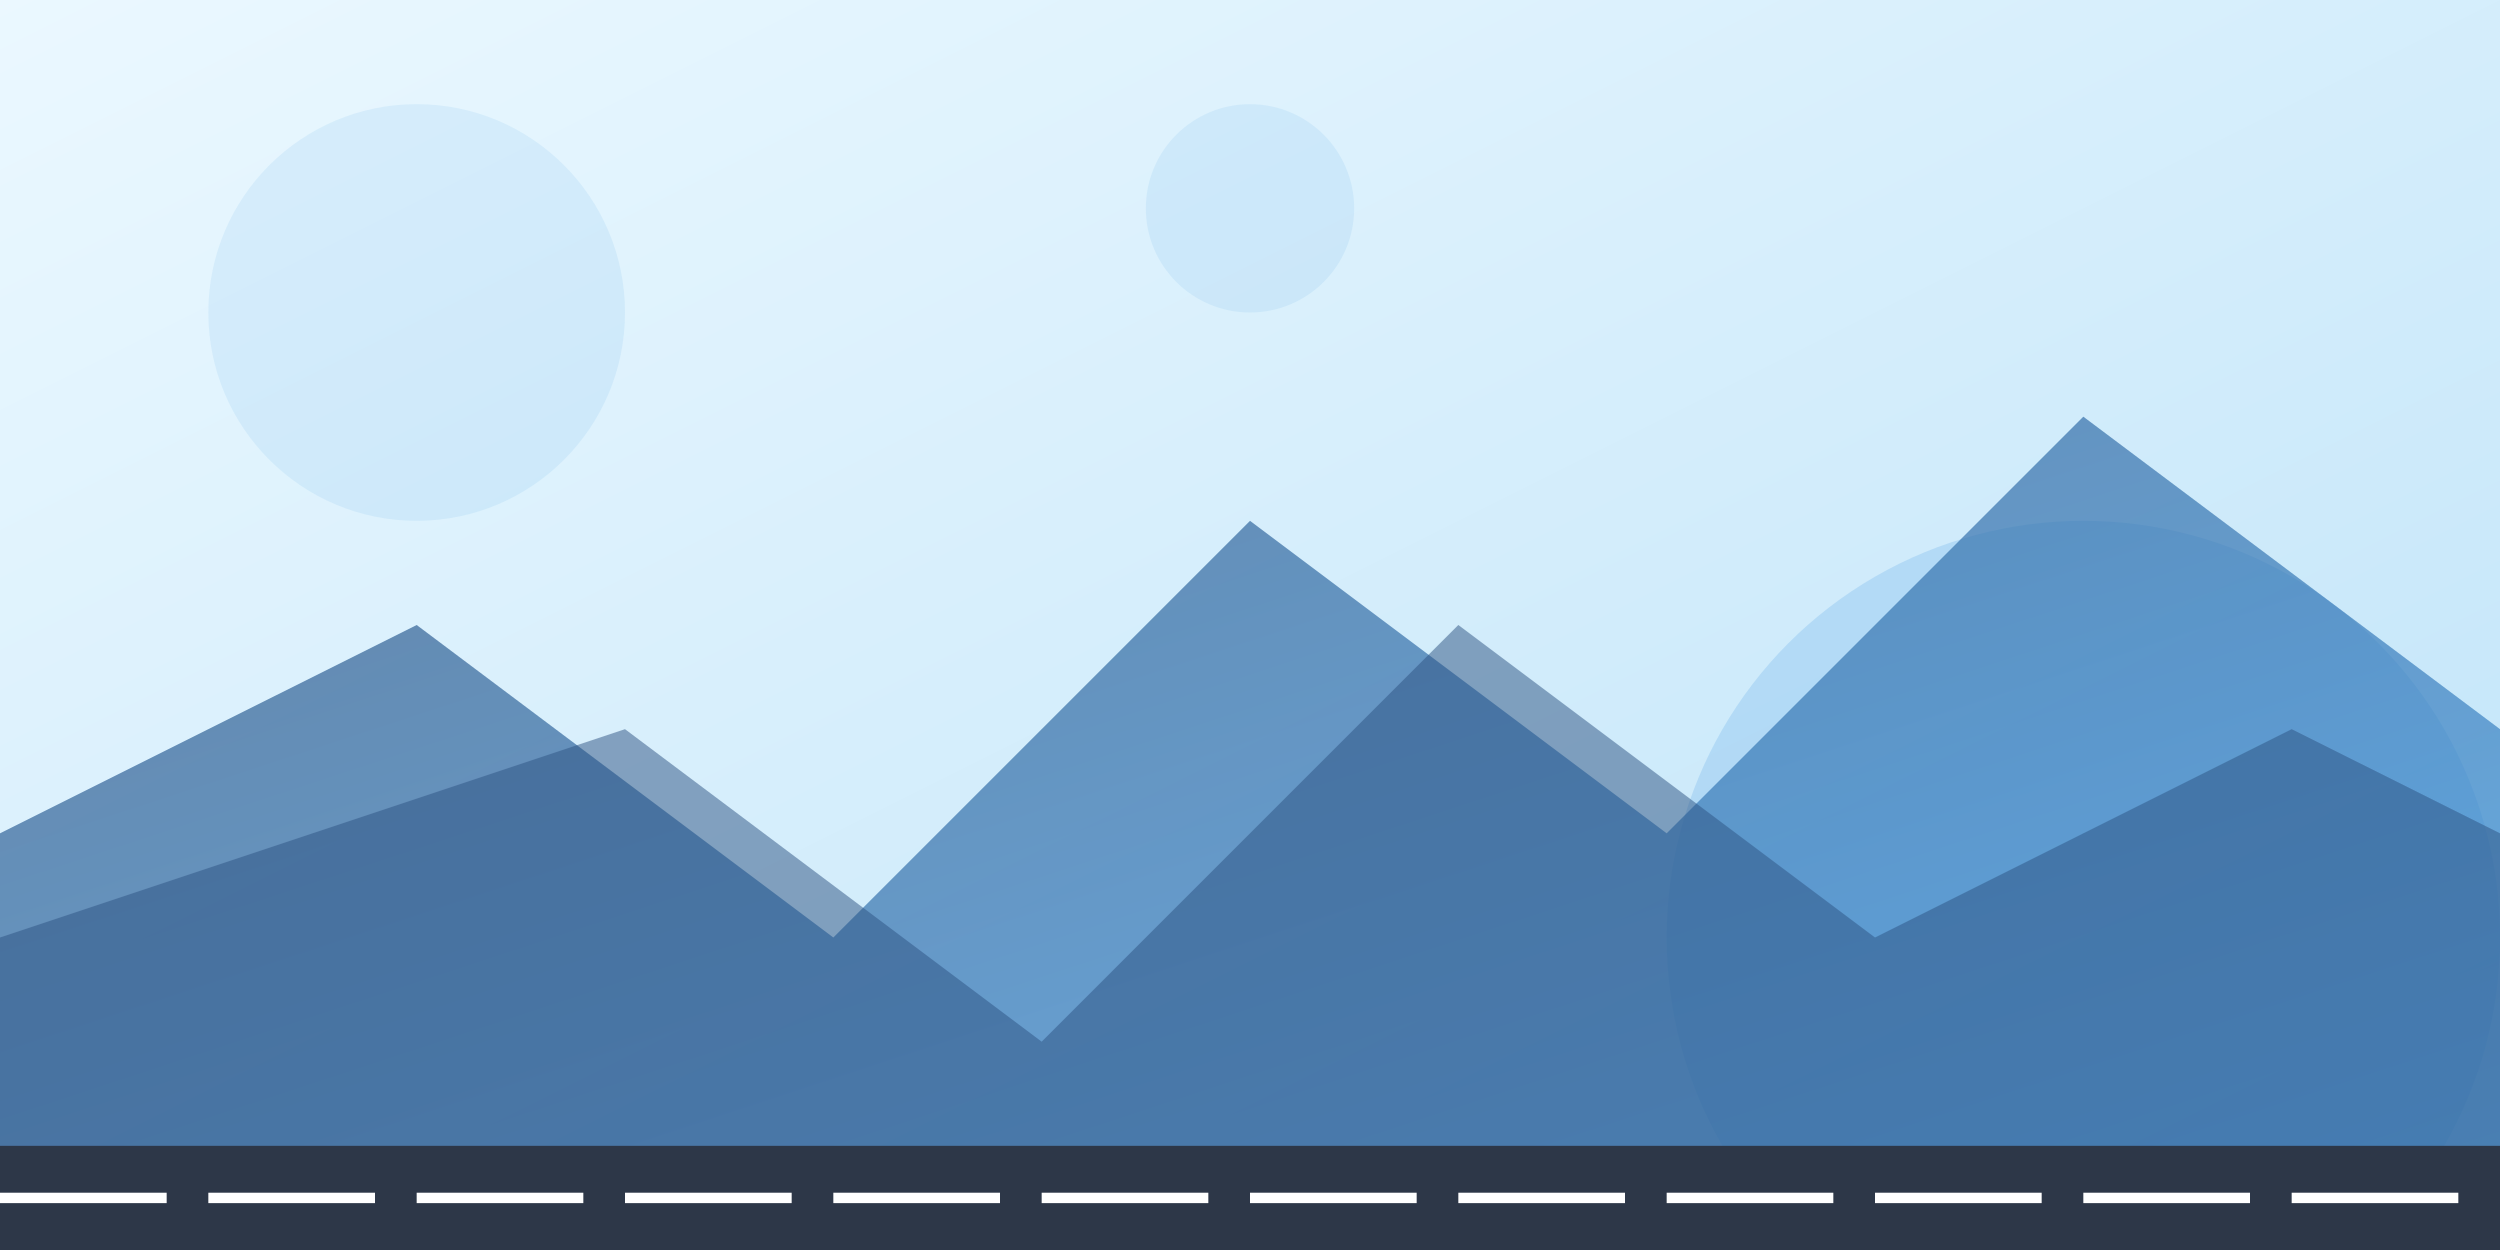 <svg xmlns="http://www.w3.org/2000/svg" width="1200" height="600" viewBox="0 0 1200 600">
  <rect x="0" y="0" width="1200" height="600" fill="#808080" stroke="none"/>
  <defs>
    <linearGradient id="bg-gradient" x1="0%" y1="0%" x2="100%" y2="100%">
      <stop offset="0%" stop-color="#ebf8ff" />
      <stop offset="100%" stop-color="#bee3f8" />
    </linearGradient>
    <linearGradient id="mountain-gradient" x1="0%" y1="0%" x2="100%" y2="100%">
      <stop offset="0%" stop-color="#2c5282" />
      <stop offset="100%" stop-color="#4299e1" />
    </linearGradient>
  </defs>
  
  <!-- Background -->
  <rect width="1200" height="600" fill="url(#bg-gradient)" />
  
  <!-- Abstract Shapes -->
  <circle cx="200" cy="150" r="100" fill="#4299e1" opacity="0.1" />
  <circle cx="1000" cy="450" r="200" fill="#4299e1" opacity="0.2" />
  <circle cx="600" cy="100" r="50" fill="#4299e1" opacity="0.1" />
  
  <!-- Mountain Silhouettes -->
  <path d="M0,600 L0,400 L200,300 L400,450 L600,250 L800,400 L1000,200 L1200,350 L1200,600 Z" fill="url(#mountain-gradient)" opacity="0.7" />
  <path d="M0,600 L0,450 L300,350 L500,500 L700,300 L900,450 L1100,350 L1200,400 L1200,600 Z" fill="#2c5282" opacity="0.5" />
  
  <!-- Road -->
  <path d="M0,600 L1200,600 L1200,550 L0,550 Z" fill="#2d3748" />
  <path d="M0,575 L100,575 L120,575 L220,575 L240,575 L340,575 L360,575 L460,575 L480,575 L580,575 L600,575 L700,575 L720,575 L820,575 L840,575 L940,575 L960,575 L1060,575 L1080,575 L1180,575 L1200,575" 
        stroke="white" stroke-width="5" stroke-dasharray="80,20" />
</svg>